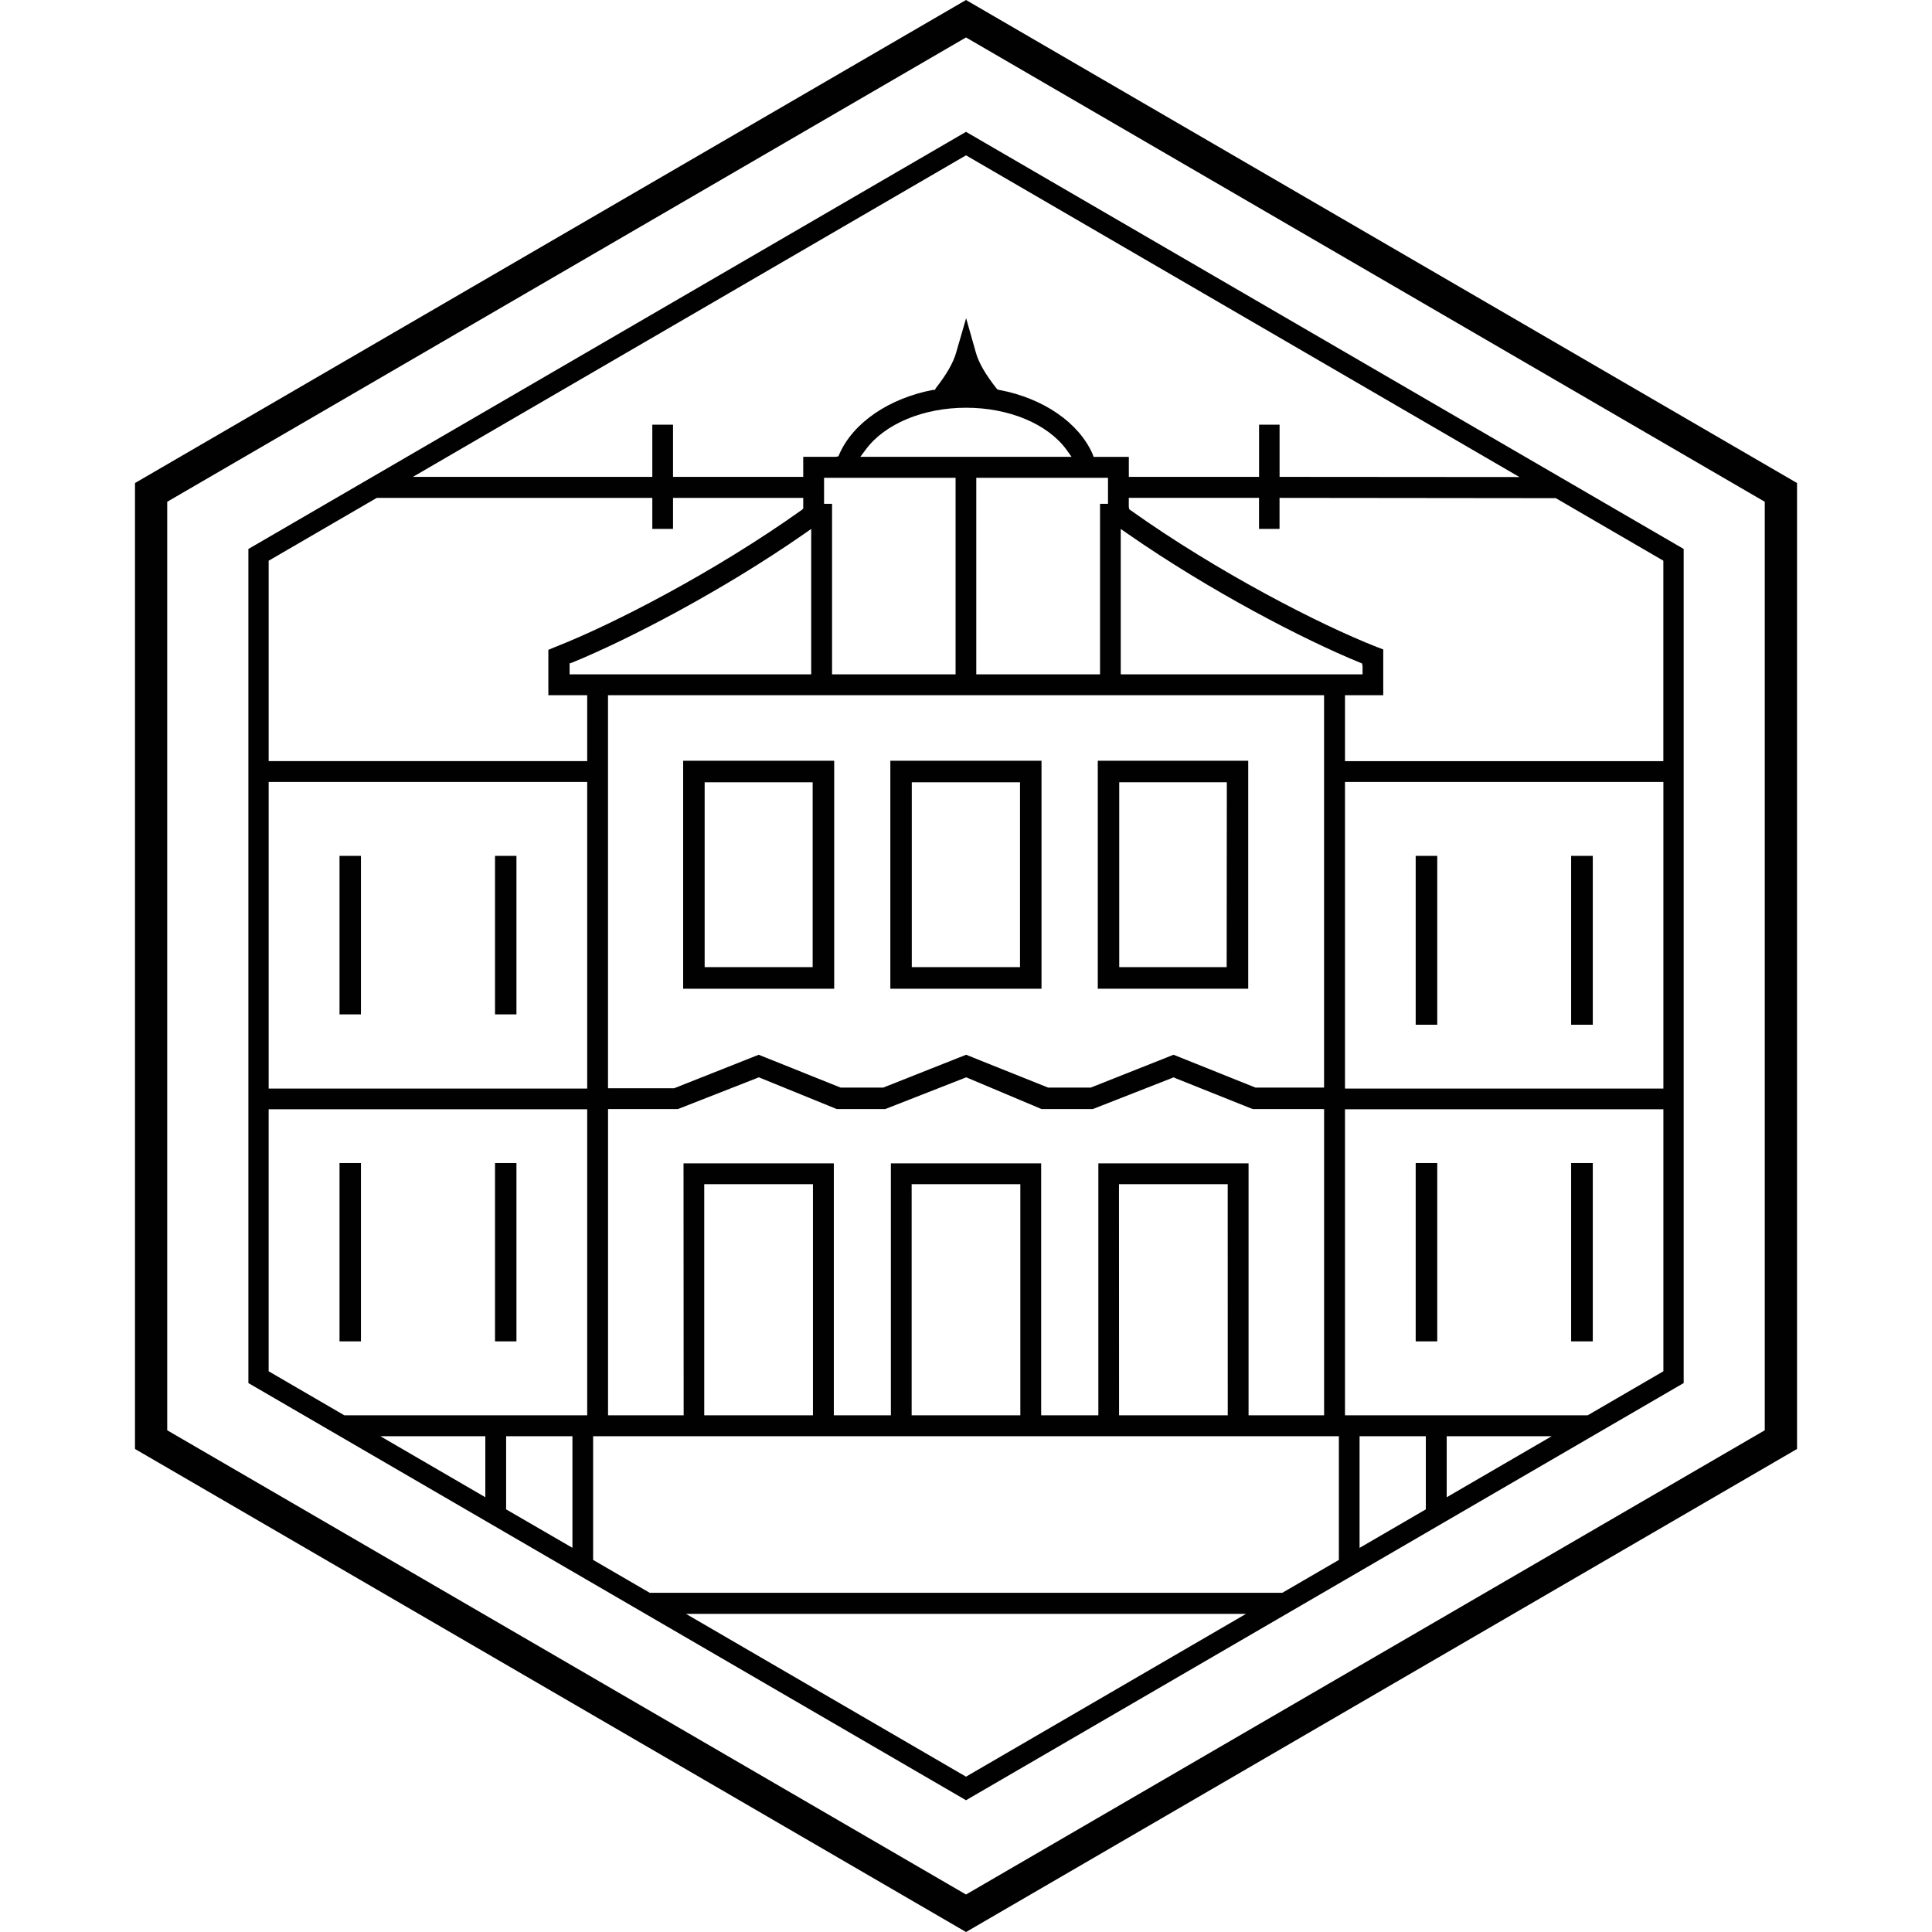 <?xml version="1.0" encoding="UTF-8"?>
<svg id="Ebene_1" xmlns="http://www.w3.org/2000/svg" version="1.1" viewBox="0 0 85.039 85.039">
  <!-- Generator: Adobe Illustrator 29.5.1, SVG Export Plug-In . SVG Version: 2.1.0 Build 141)  -->
  <defs>
    <style>
      .st0 {
        fill: #010101;
      }
    </style>
  </defs>
  <path class="st0" d="M77.678,62.955l-35.158,20.434L7.36,62.955V22.086L42.52,1.648l35.158,20.438v40.868ZM42.52,0L5.942,21.261v42.517l36.579,21.262,36.577-21.262V21.261L42.52,0Z"/>
  <path class="st0" d="M73.216,33.502h-14.015v-2.901h1.684v-2.016l-.287-.108c-2.555-1.003-7.03-3.313-10.824-6.011l-.068-.051-.021-.1v-.401h5.732v1.367h.903v-1.367l12.159.013,4.735,2.753v8.82ZM69.884,62.296h-10.683v-13.469h14.015v11.531l-3.332,1.938ZM63.678,65.903v-2.686h4.621l-4.621,2.686ZM30.192,71.035h24.654l-12.326,7.167-12.328-7.167ZM11.825,48.827h14.021v13.469h-10.69l-3.331-1.938v-11.531ZM16.586,21.914h12.126v1.367h.912v-1.367h5.731v.474l-.057.052c-3.832,2.729-8.308,5.039-10.857,6.036l-.305.128v1.996h1.71v2.901h-14.021v-8.82l4.76-2.767ZM35.706,29.682h-10.634v-.481l.114-.038c2.499-1.022,6.615-3.165,10.2-5.658l.32-.224v6.4ZM35.783,62.296h-4.785v-10.173h4.785v10.173ZM44.911,62.296h-4.784v-10.173h4.784v10.173ZM54.042,62.296h-4.785l-.004-10.173h4.786l.002,10.173ZM36.828,48.816h2.139l3.563-1.396,3.313,1.396h2.259l3.561-1.396.068.035,3.381,1.351h.033v.01h2.895l.242.004v13.476h-3.325v-11.088h-6.612v11.088h-2.517v-11.088h-6.615v11.088h-2.511v-11.088h-6.616l.006,11.088h-3.328v-13.48h3.077l3.561-1.396,3.428,1.396ZM58.28,30.601v17.271h-3.018l-3.607-1.446-3.646,1.446h-1.875l-3.61-1.446-3.649,1.446h-1.874l-3.606-1.446-3.723,1.475h-2.91v-17.3h31.518ZM42.061,21.031v8.651h-5.437v-7.506h-.352v-1.145h5.789ZM48.77,21.031v1.145h-.351v7.506h-5.447v-8.651h5.798ZM37.868,20.108l.245-.329c.842-1.128,2.531-1.832,4.411-1.832,1.881,0,3.571.704,4.409,1.834l.232.326h-9.297ZM25.846,47.914h-14.021v-13.495h14.021v13.495ZM25.196,68.129l-2.918-1.693v-3.22h2.918v4.913ZM21.362,65.903l-4.619-2.686h4.619v2.686ZM58.933,68.661l-2.49,1.447h-27.846l-2.49-1.447v-5.445h32.825v5.445ZM62.759,66.436l-2.916,1.696v-4.915h2.916v3.22ZM59.201,34.419h14.015v13.495h-14.015v-13.495ZM49.331,29.682v-6.4l.322.224c3.608,2.506,7.72,4.644,10.194,5.654l.105.041.022.122v.359h-10.643ZM66.879,20.998l-10.557-.008v-2.297h-.903v2.297h-5.732v-.881h-1.551l-.039-.113c-.606-1.393-2.182-2.473-4.119-2.834l-.059-.011-.051-.047c-.48-.607-.784-1.128-.909-1.568l-.434-1.53-.443,1.526c-.125.438-.417.948-.892,1.554l-.039.078-.075-.004c-1.949.369-3.527,1.452-4.128,2.823l-.044.102-.117.023h-1.432v.881h-5.731v-2.297h-.912v2.297h-10.535l24.343-14.152,24.359,14.16ZM11.157,24.034l-.224.129v36.714l31.587,18.362,31.365-18.233.224-.129V24.163L42.52,5.803,11.157,24.034Z"/>
  <path class="st0" d="M53.993,42.569h-4.729v-8.136h4.736l-.007,8.136ZM54.942,33.485h-6.622v10.035h6.622v-10.035Z"/>
  <path class="st0" d="M35.77,42.569h-4.754v-8.135h4.754v8.135ZM36.718,33.485h-6.648v10.035h6.648v-10.035Z"/>
  <path class="st0" d="M44.897,42.569h-4.764v-8.135h4.764v8.135ZM45.843,33.485h-6.654v10.035h6.654v-10.035Z"/>
  <rect class="st0" x="14.944" y="37.672" width=".943" height="6.977"/>
  <rect class="st0" x="21.789" y="37.672" width=".943" height="6.977"/>
  <rect class="st0" x="14.944" y="51.193" width=".943" height="7.849"/>
  <rect class="st0" x="21.789" y="51.193" width=".943" height="7.849"/>
  <rect class="st0" x="69.155" y="37.672" width=".953" height="7.433"/>
  <rect class="st0" x="62.313" y="37.672" width=".949" height="7.433"/>
  <rect class="st0" x="69.155" y="51.193" width=".953" height="7.849"/>
  <rect class="st0" x="62.313" y="51.193" width=".949" height="7.849"/>
</svg>